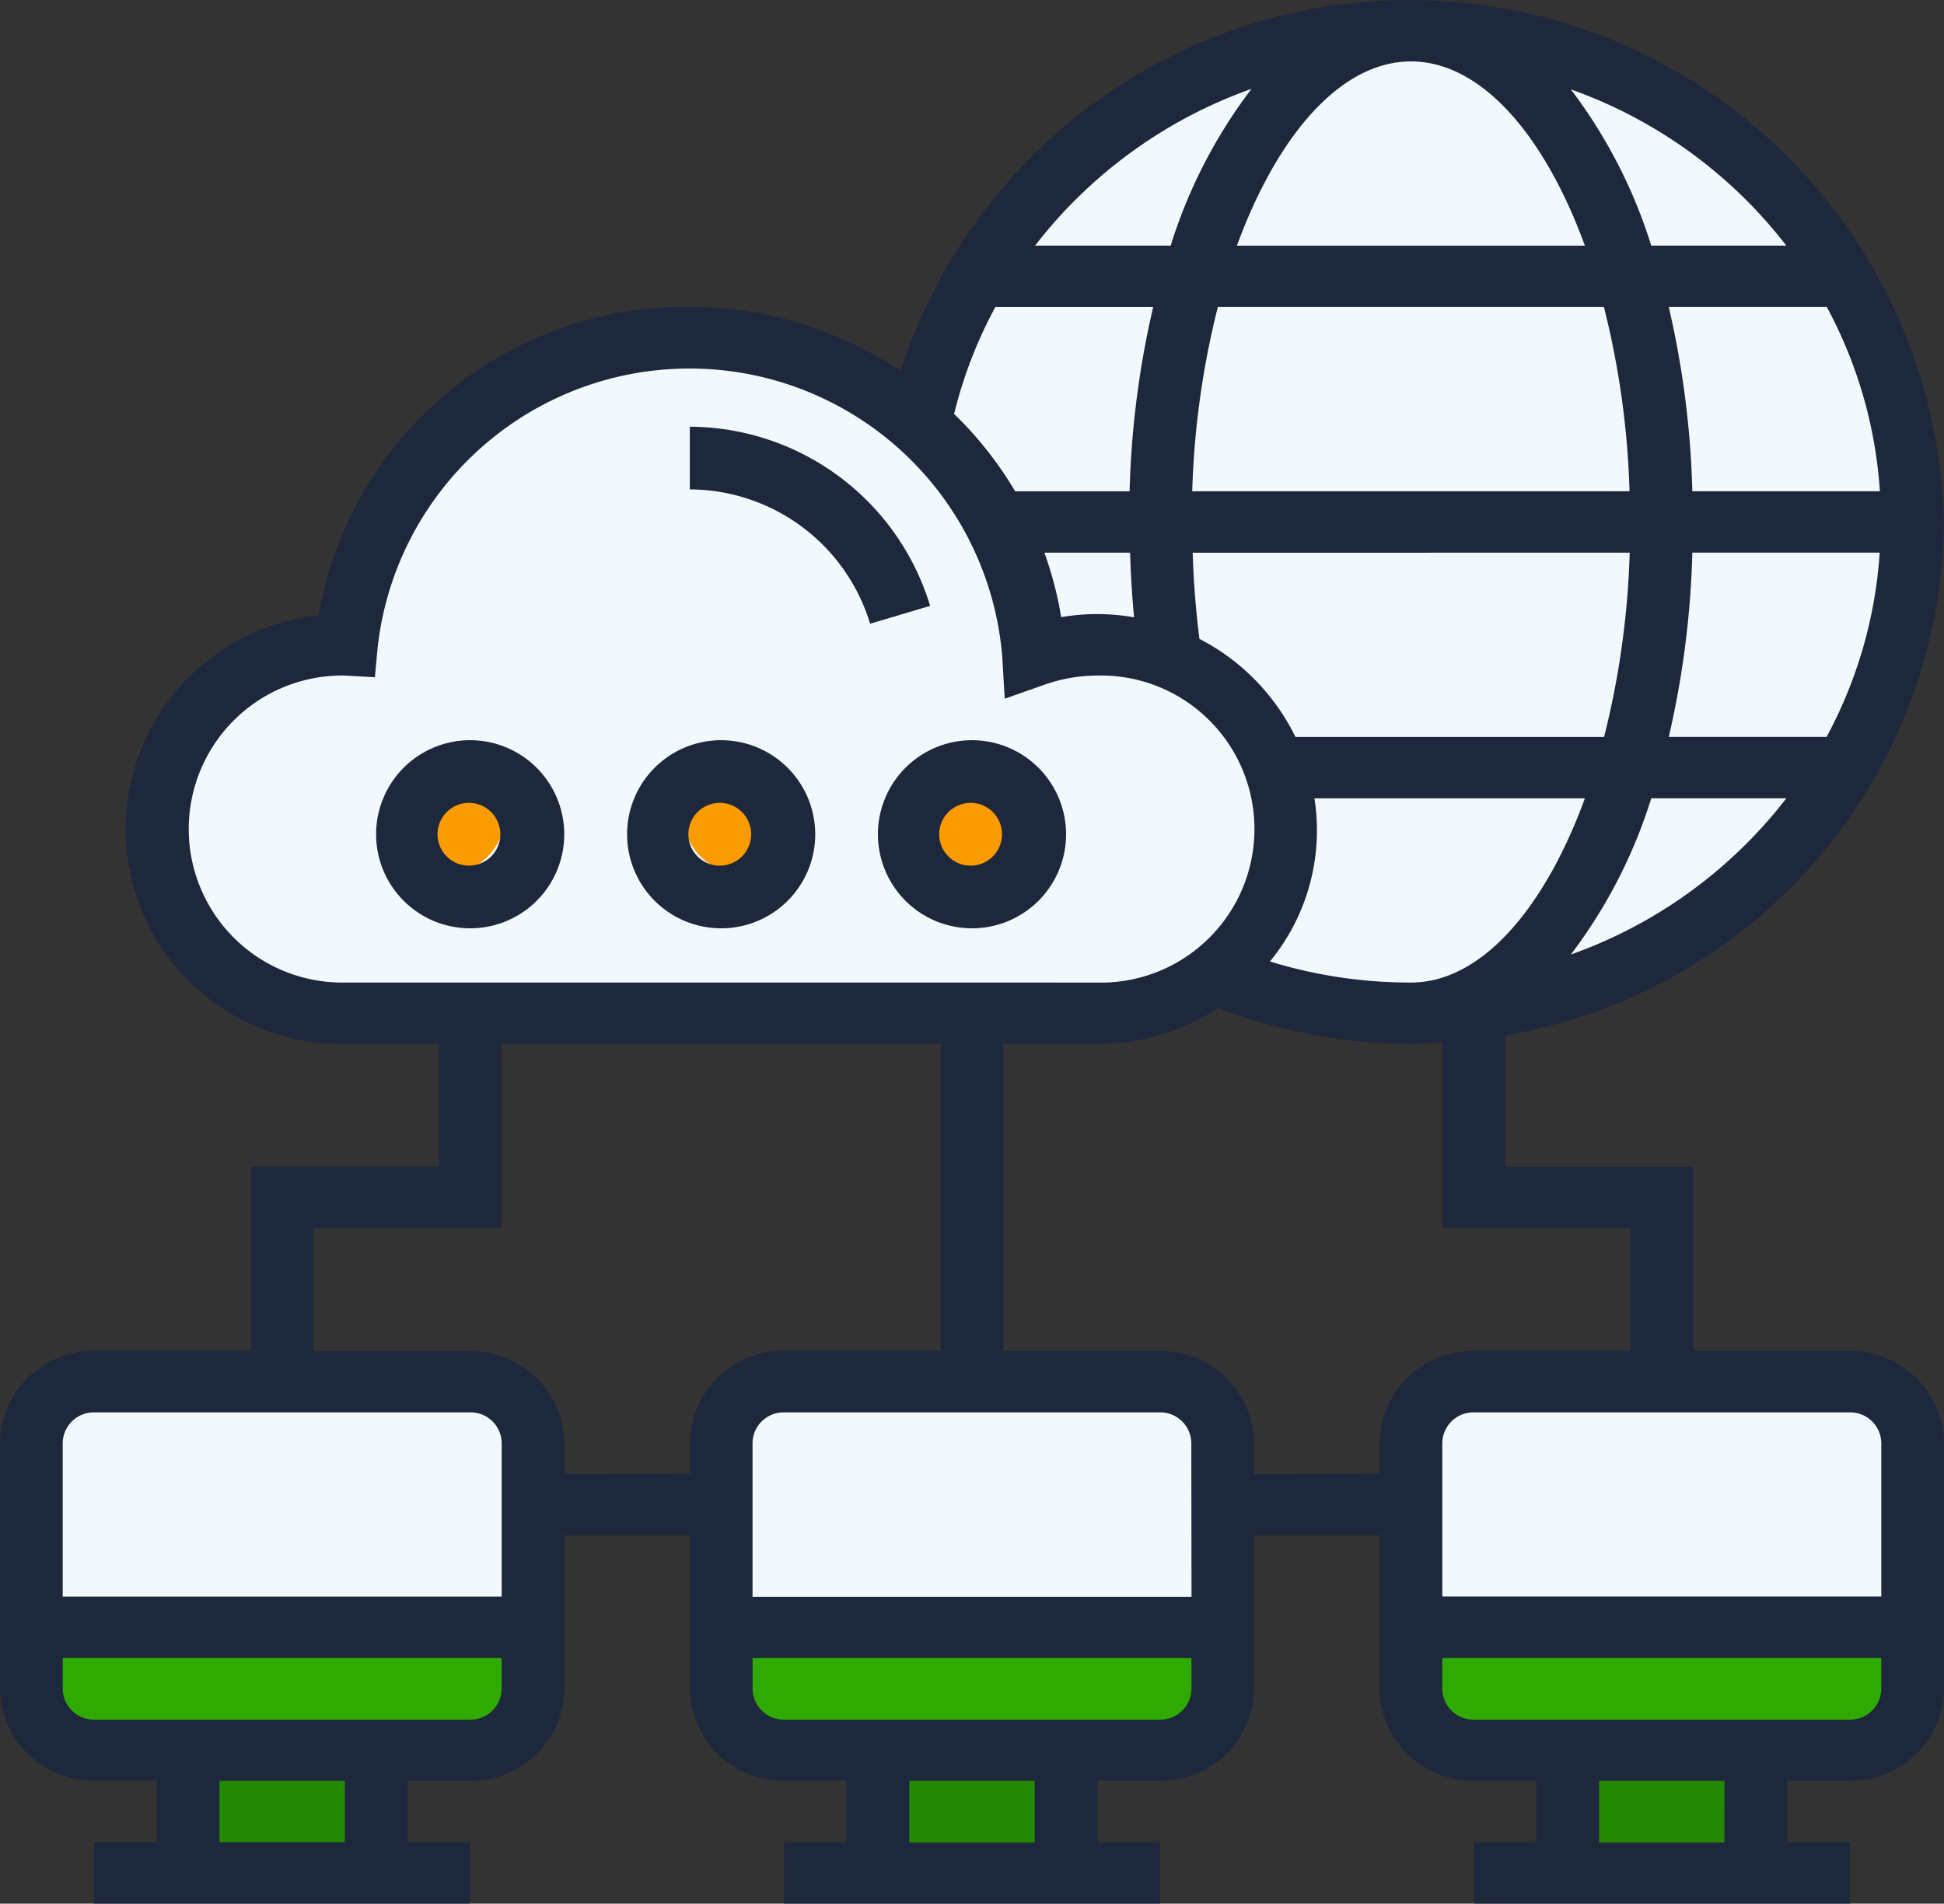 <?xml version="1.0" encoding="UTF-8"?>
<svg xmlns="http://www.w3.org/2000/svg" width="48.602" height="47.602" viewBox="0 0 48.602 47.602">
  <rect x="0" y="0" width="48.602" height="47.602" fill="#333333" stroke="none"/>
  <g id="icon-hosting" transform="translate(0 0)">
    <path id="Path_3721" data-name="Path 3721" d="M41.492,58h4.7v3.136h-4.7ZM24.246,58h4.7v3.136h-4.7ZM7,58h4.7v3.136H7Z" transform="translate(-2.297 -14.318)" fill="#248802"></path>
    <path id="Path_3722" data-name="Path 3722" d="M49.034,54v1.568a1.572,1.572,0,0,1-1.568,1.568H38.059a1.572,1.572,0,0,1-1.568-1.568V54ZM31.788,54v1.568a1.572,1.572,0,0,1-1.568,1.568H20.814a1.572,1.572,0,0,1-1.568-1.568V54ZM14.542,54v1.568a1.572,1.572,0,0,1-1.568,1.568H3.568A1.572,1.572,0,0,1,2,55.568V54Z" transform="translate(-1.216 -13.453)" fill="#30aa00"></path>
    <path id="Path_3723" data-name="Path 3723" d="M49.034,37.175v4.588H36.492V37.175a1.553,1.553,0,0,1,1.568-1.529h9.407A1.553,1.553,0,0,1,49.034,37.175ZM31.788,38.7v3.059H19.246V37.175a1.553,1.553,0,0,1,1.568-1.529H30.22a1.553,1.553,0,0,1,1.568,1.529Zm-17.246,0v3.059H2V37.175a1.553,1.553,0,0,1,1.568-1.529h9.407a1.553,1.553,0,0,1,1.568,1.529ZM31.561,25.491a4.561,4.561,0,0,0,1.8-3.609,4.65,4.65,0,0,0-4.7-4.588,4.758,4.758,0,0,0-1.591.275A8.345,8.345,0,0,0,24.2,11.788a12.576,12.576,0,0,1,24.834,2.447,12.344,12.344,0,0,1-10.99,12.143,13.01,13.01,0,0,1-1.552.092A12.868,12.868,0,0,1,31.561,25.491Z" transform="translate(-1.216 -1.216)" fill="#f2f9fc"></path>
    <path id="Path_3724" data-name="Path 3724" d="M34.22,24.542a4.7,4.7,0,0,1-4.7,4.7H10.7a4.7,4.7,0,1,1,0-9.407h.039A8.626,8.626,0,0,1,19.326,12a8.534,8.534,0,0,1,5.738,2.195,8.634,8.634,0,0,1,2.861,5.926,4.654,4.654,0,0,1,1.591-.282A4.707,4.707,0,0,1,34.22,24.542Z" transform="translate(-2.081 -3.652)" fill="#f2f9fc"></path>
    <ellipse id="Ellipse_110" data-name="Ellipse 110" cx="1.485" cy="1.485" rx="1.485" ry="1.485" transform="translate(23.023 18.885)" fill="#fa9b01"></ellipse>
    <ellipse id="Ellipse_111" data-name="Ellipse 111" cx="1.485" cy="1.485" rx="1.485" ry="1.485" transform="translate(17.082 18.885)" fill="#fa9b01"></ellipse>
    <ellipse id="Ellipse_112" data-name="Ellipse 112" cx="1.485" cy="1.485" rx="1.485" ry="1.485" transform="translate(9.656 18.885)" fill="#fa9b01"></ellipse>
    <path id="Path_3725" data-name="Path 3725" d="M47.25,34.782h-3.92V30.175h-4.7V26.888A13.144,13.144,0,0,0,49.6,14.052a13.364,13.364,0,0,0-26.083-3.777,9.479,9.479,0,0,0-5.273-1.6,9.293,9.293,0,0,0-9.279,7.716A5.369,5.369,0,0,0,9.623,27.1h2.352v3.071h-4.7v4.607H3.352A2.331,2.331,0,0,0,1,37.085v6.142a2.331,2.331,0,0,0,2.352,2.3H4.92v1.536H3.352V48.6h9.406V47.066H11.191V45.531h1.568a2.331,2.331,0,0,0,2.352-2.3V39.389h3.136v3.839a2.331,2.331,0,0,0,2.352,2.3h1.568v1.536H20.6V48.6H30V47.066H28.437V45.531H30a2.331,2.331,0,0,0,2.352-2.3V39.389h3.136v3.839a2.331,2.331,0,0,0,2.352,2.3h1.568v1.536H37.843V48.6h9.406V47.066H45.682V45.531H47.25a2.331,2.331,0,0,0,2.352-2.3V37.085A2.331,2.331,0,0,0,47.25,34.782Zm.784,2.3v3.839H37.059V37.085a.777.777,0,0,1,.784-.768H47.25A.777.777,0,0,1,48.034,37.085ZM36.276,25.569a11.922,11.922,0,0,1-3.526-.527,5.158,5.158,0,0,0,1.112-4.079h6.762C39.61,23.736,38.025,25.569,36.276,25.569ZM41.744,14.82a21.355,21.355,0,0,1-.64,4.607H33.387a5.456,5.456,0,0,0-2.4-2.452q-.136-1.073-.169-2.154ZM30.807,13.284a21.356,21.356,0,0,1,.64-4.607H41.1a21.356,21.356,0,0,1,.64,4.607Zm9.465,11.585a12.69,12.69,0,0,0,2.011-3.907H45.66a11.78,11.78,0,0,1-5.389,3.907Zm6.4-5.443H42.721a22.9,22.9,0,0,0,.589-4.607h4.684a11.245,11.245,0,0,1-1.327,4.607Zm0-10.749a11.245,11.245,0,0,1,1.327,4.607H43.31a22.9,22.9,0,0,0-.589-4.607ZM45.66,7.142H42.283a12.69,12.69,0,0,0-2.011-3.907A11.78,11.78,0,0,1,45.66,7.142ZM36.276,2.536c1.75,0,3.335,1.833,4.348,4.607h-8.7C32.941,4.368,34.526,2.536,36.276,2.536Zm-3.987.686a12.682,12.682,0,0,0-2.021,3.92h-3.39a11.842,11.842,0,0,1,5.41-3.92Zm-6.4,5.456H29.83a22.9,22.9,0,0,0-.589,4.607H26.38a9.248,9.248,0,0,0-1.526-1.934,11.188,11.188,0,0,1,1.03-2.673Zm3.466,7.758a5.591,5.591,0,0,0-.913-.081,5.441,5.441,0,0,0-.912.077,9,9,0,0,0-.419-1.612h2.142c.017.545.05,1.083.1,1.616ZM9.623,25.569a3.839,3.839,0,1,1-.007-7.677h0l.757.043.068-.74a7.845,7.845,0,0,1,15.618.25l.06,1.027.988-.348a3.99,3.99,0,0,1,1.328-.232,3.84,3.84,0,1,1,0,7.678ZM3.352,36.317h9.407a.777.777,0,0,1,.784.768v3.839H2.568V37.085A.777.777,0,0,1,3.352,36.317ZM9.623,47.066H6.487V45.531H9.623ZM12.759,44H3.352a.777.777,0,0,1-.784-.768V42.46H13.542v.768A.777.777,0,0,1,12.759,44Zm2.352-6.142v-.768a2.331,2.331,0,0,0-2.352-2.3H8.839V31.711h4.7V27.1H24.517v7.678H20.6a2.331,2.331,0,0,0-2.352,2.3v.768Zm15.678,3.071H19.814V37.085a.777.777,0,0,1,.784-.768H30a.777.777,0,0,1,.784.768Zm-3.92,6.142H23.733V45.531h3.136ZM30,44H20.6a.777.777,0,0,1-.784-.768V42.46H30.788v.768A.777.777,0,0,1,30,44Zm2.352-6.142v-.768A2.331,2.331,0,0,0,30,34.782H26.085V27.1h2.352a5.532,5.532,0,0,0,3.024-.894,13.475,13.475,0,0,0,4.815.894c.265,0,.523-.024.784-.039v4.646h4.7v3.071H37.843a2.331,2.331,0,0,0-2.352,2.3v.768Zm11.759,9.213H40.979V45.531h3.136ZM47.25,44H37.843a.777.777,0,0,1-.784-.768V42.46H48.034v.768A.777.777,0,0,1,47.25,44Z" transform="translate(-1 -1)" fill="#1e283c"></path>
    <path id="Path_3726" data-name="Path 3726" d="M15.352,22.839A2.352,2.352,0,1,0,17.7,25.191,2.355,2.355,0,0,0,15.352,22.839Zm0,3.136a.785.785,0,1,1,.75-.784A.785.785,0,0,1,15.352,25.975Zm6.271-3.136a2.352,2.352,0,1,0,2.352,2.352A2.355,2.355,0,0,0,21.623,22.839Zm0,3.136a.785.785,0,1,1,.75-.784.785.785,0,0,1-.75.784Zm6.271-3.136a2.352,2.352,0,1,0,2.352,2.352A2.355,2.355,0,0,0,27.894,22.839Zm0,3.136a.785.785,0,1,1,.75-.784A.785.785,0,0,1,27.894,25.975ZM20.839,15v1.568a4.73,4.73,0,0,1,4.508,3.359l1.5-.447A6.308,6.308,0,0,0,20.839,15Z" transform="translate(-3.593 -4.33)" fill="#1e283c"></path>
  </g>
</svg>
